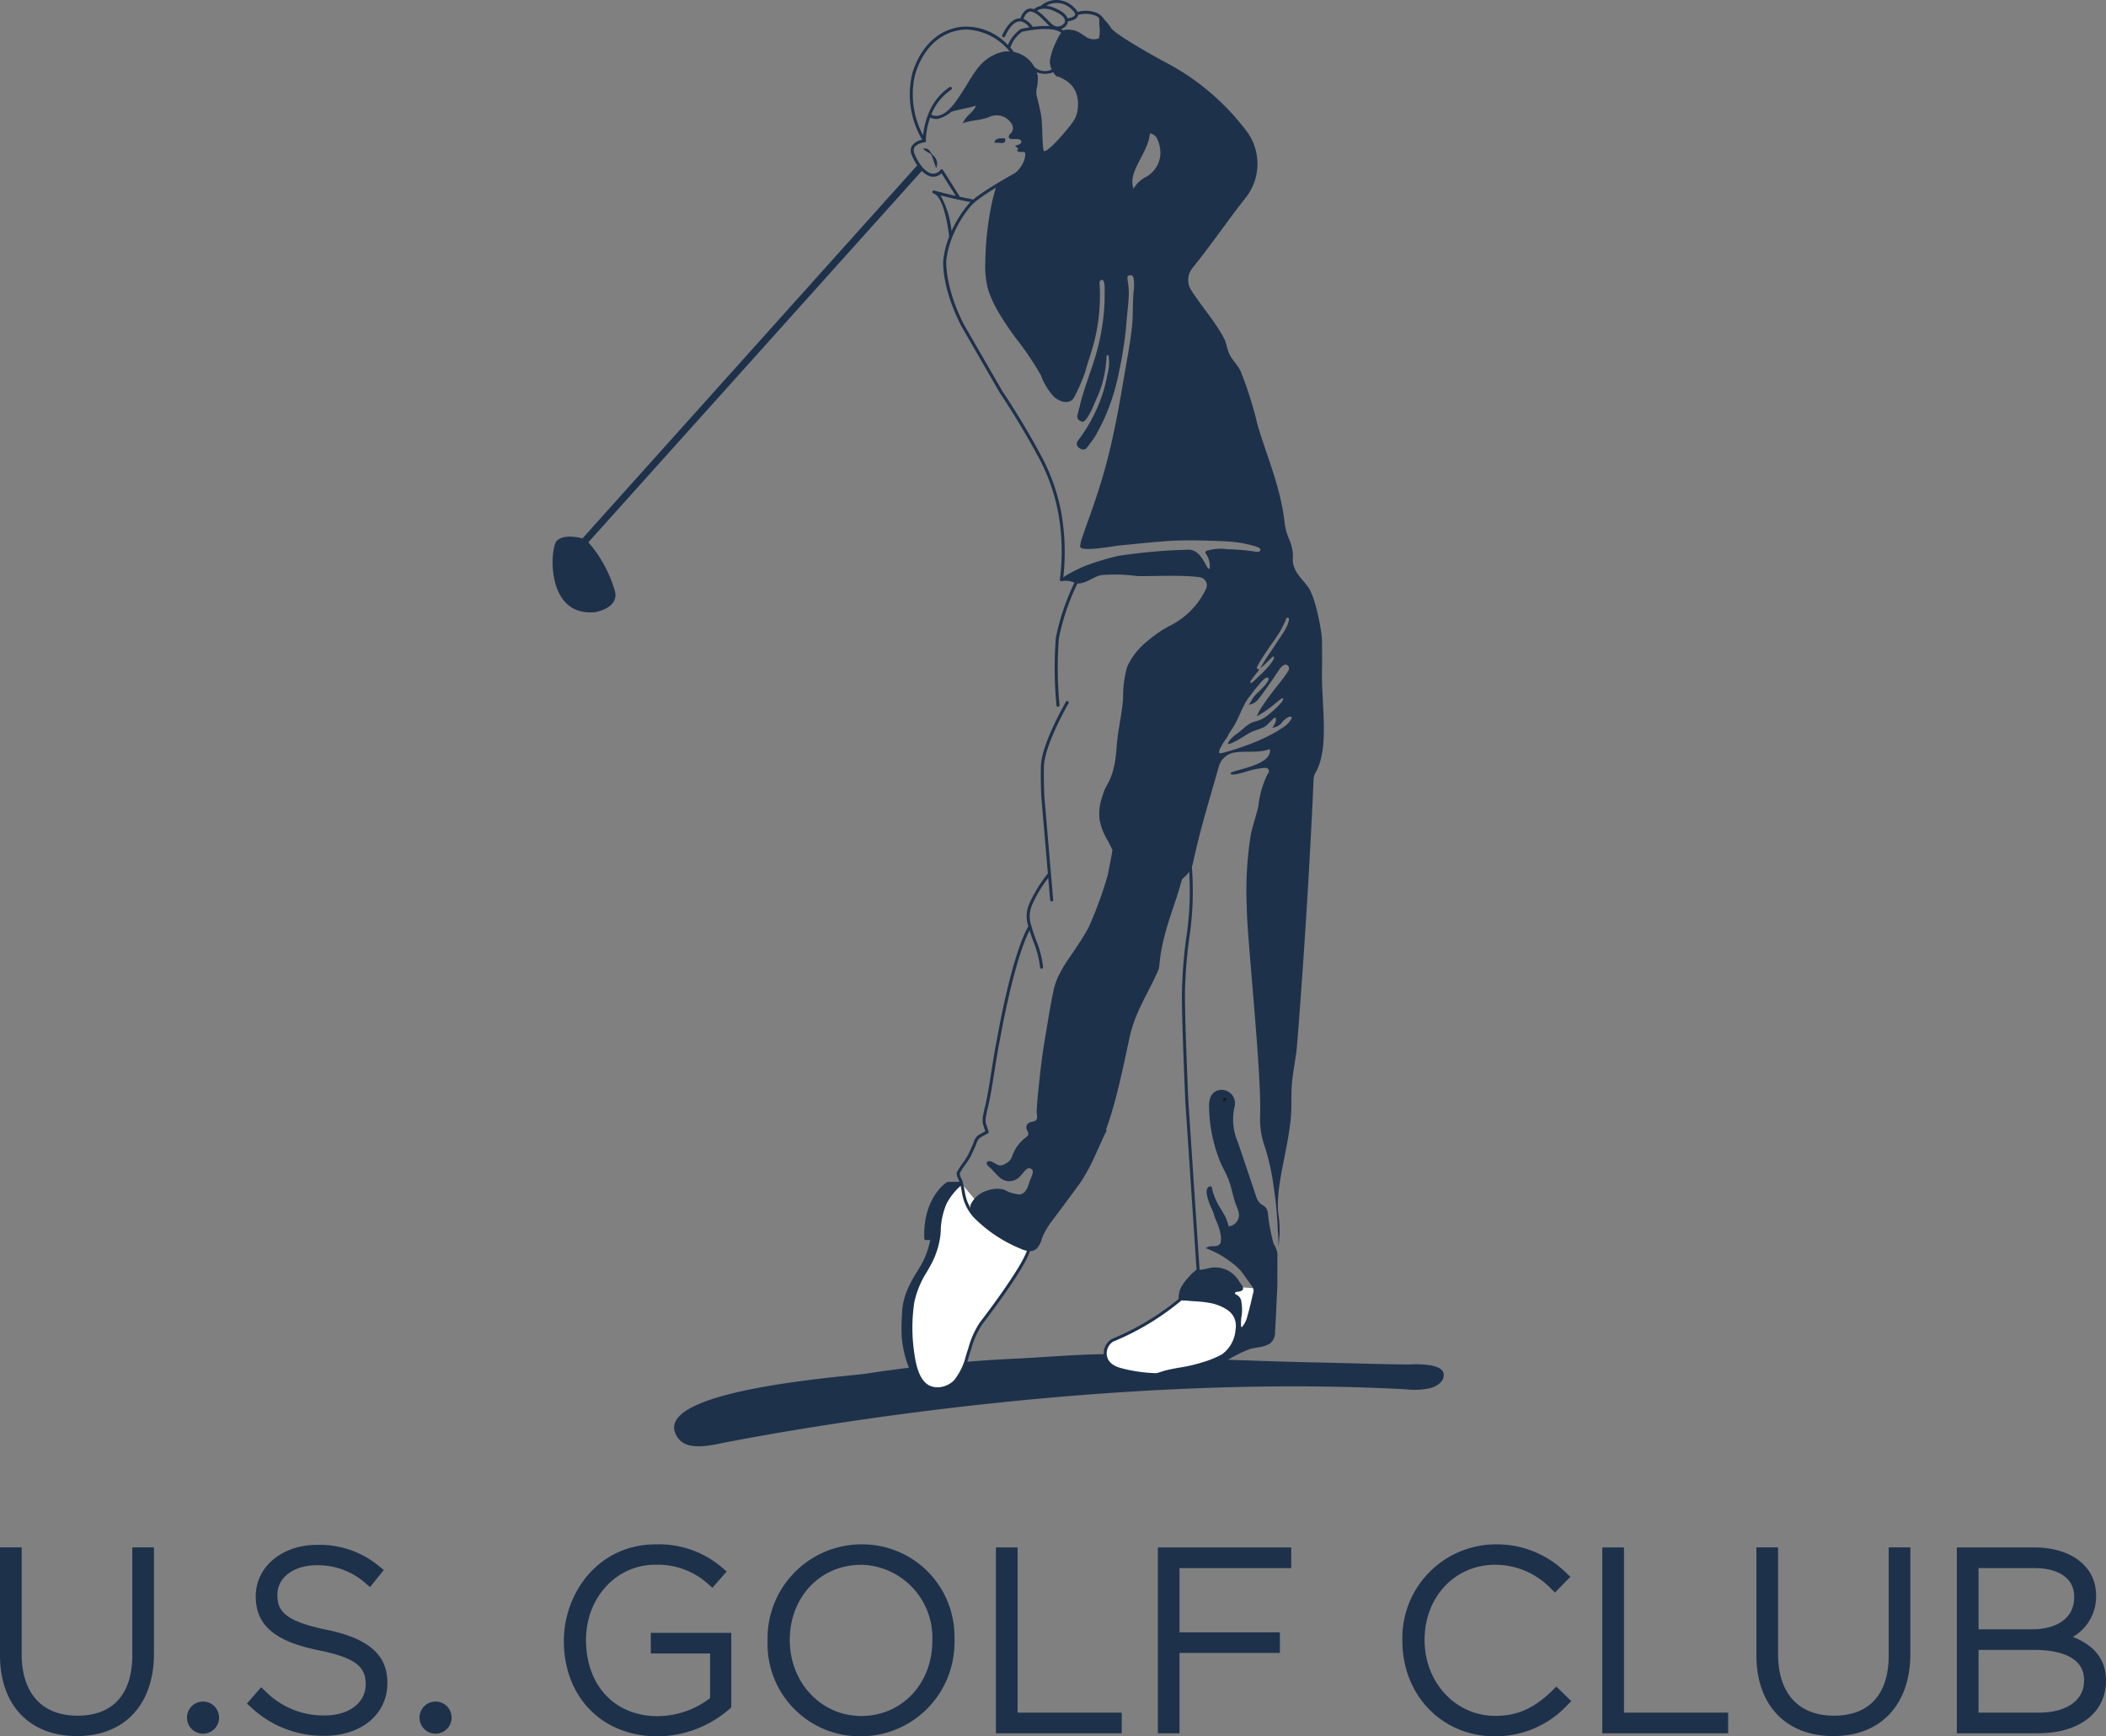 <svg xmlns="http://www.w3.org/2000/svg" xmlns:xlink="http://www.w3.org/1999/xlink" width="240" height="197.893" viewBox="0 0 240 197.893">
  <rect x="0" y="0" width="240" height="197.893" fill="#808080" stroke="none"/>
  <defs>
    <clipPath id="clip-path">
      <path id="Path_100" data-name="Path 100" d="M0,57.369H240V-140.524H0Z" transform="translate(0 140.524)" fill="none"/>
    </clipPath>
  </defs>
  <g id="Group_152" data-name="Group 152" transform="translate(0 140.524)">
    <g id="Group_151" data-name="Group 151" transform="translate(0 -140.524)" clip-path="url(#clip-path)">
      <g id="Group_136" data-name="Group 136" transform="translate(76.822 154.34)">
        <path id="Path_85" data-name="Path 85" d="M25.427.678c-.023-.691-.849-.927-1.4-1.055a11.6,11.6,0,0,0-2.559-.111Q20.123-.5,18.783-.527c-1.746-.035-3.494-.089-5.24-.132Q12.037-.7,10.531-.727C6.982-.789-6.72-1.278-7.763-1.4c-5.272-.6-10.117-.027-15.608.249A159.044,159.044,0,0,0-40.279.54c-2.163.345-25.829,1.911-21.469,7.469.763.973,2.442.963,4.264.6,0,0,40.153-8.359,78.638-6.264a8.391,8.391,0,0,0,2.752-.137c.693-.2,1.543-.691,1.521-1.532" transform="translate(62.283 1.661)" fill="#1e314b"/>
      </g>
      <g id="Group_137" data-name="Group 137" transform="translate(125.955 146.577)">
        <path id="Path_86" data-name="Path 86" d="M0,2.213A1.784,1.784,0,0,1,.37,1.17,4.019,4.019,0,0,1,1.4.525,28.608,28.608,0,0,0,8.664-3.958c.949-.849,4.885-1.463,4.885-1.463l4.016.287L16.521.2,13.557,2.554,8.7,4.458l-1.08.2-2.332.028a15.412,15.412,0,0,1-4.171-.77A2.022,2.022,0,0,1,0,2.213" transform="translate(0.002 5.421)" fill="#fff"/>
      </g>
      <g id="Group_138" data-name="Group 138" transform="translate(103.749 134.811)">
        <path id="Path_87" data-name="Path 87" d="M1.676,0S7.312,7.134,9.413,7.609C8.811,9.762,3.972,16,3.972,16a12.176,12.176,0,0,0-1.5,3.469,8.3,8.3,0,0,1-1.5,3.211,2.926,2.926,0,0,1-1.745.846c-2.443.228-2.9-2.524-3.157-4.332a19.517,19.517,0,0,1,.046-5.6A13.159,13.159,0,0,1-2.088,9.466,9.316,9.316,0,0,0-.881,5.847a9.378,9.378,0,0,1,.714-3.6A7.457,7.457,0,0,1,1.676,0" transform="translate(4.106)" fill="#fff"/>
      </g>
      <g id="Group_139" data-name="Group 139" transform="translate(62.974 18.719)">
        <path id="Path_88" data-name="Path 88" d="M12.237.177-25.9,42.653a14.675,14.675,0,0,1,3.008,5.491c.586,2.035-2.253,2.473-2.253,2.473-5.691.538-5.115-7.4-4.352-8.134.921-.884,2.922-.266,2.922-.266L11.692-.434Z" transform="translate(29.974 0.434)" fill="#1e314b"/>
      </g>
      <g id="Group_140" data-name="Group 140" transform="translate(107.769 1.739)">
        <path id="Path_89" data-name="Path 89" d="M12.433,21.587c.028-1.041,0-2.1,0-3.143,0-1.1-.744-4.942-1.532-6.078-.337-.482-.745-.907-1.093-1.379a3.137,3.137,0,0,1-.7-1.591c-.021-.307.02-.615.007-.924A5.815,5.815,0,0,0,8.6,6.63a7.012,7.012,0,0,1-.445-1.817C7.666.71,6.113-2.645,5.065-6.281a42.615,42.615,0,0,0-1.91-6.037c-.3-.648-.88-1.208-1.187-1.769-.369-.651-.387-1.4-.724-2.014-.953-1.817-2.476-3.5-3.729-5.46a2.14,2.14,0,0,1,.145-2.488c1.658-2.06,3.071-4.063,5.023-6.674.372-.5.742-.955,1.086-1.4a6.225,6.225,0,0,0-.1-7.764A27.544,27.544,0,0,0-5.5-47.565c-.324-.162-5.651-3.083-6.126-3.887-.331-.579-1.42-1.639-1.358-1.387a7.338,7.338,0,0,1,.03,1.028,4.137,4.137,0,0,1-.03,1.558,1.575,1.575,0,0,1-1.42-.124c-.234-.152-.43-.292-.655-.435-.12-.07-.237-.146-.359-.2a2.214,2.214,0,0,0-.646-.189,3.5,3.5,0,0,0-.7-.027c-.484.024-.959,1.018-1.12,1.4a11.753,11.753,0,0,0-.684,2.042,2.132,2.132,0,0,0,.711,1.772c.508.315,2.856.859,2.432,3.964a3.072,3.072,0,0,1-.382,1.1c-.452.766-3.356,4.2-3.5,3.446-.17-.92-.1-3.2-.3-4.152-.139-.646-.277-1.3-.446-1.914a2.058,2.058,0,0,1-.02-.962,5.156,5.156,0,0,0,.12-1.049,3.354,3.354,0,0,0-4.287-3.029c-2,.582-2.729,2.377-3.753,3.932a8.608,8.608,0,0,1-2.464,3.015c1.122-.441,2.678-.632,3.433-.914-.051.353-.441.684-.67.929a3.609,3.609,0,0,0-.837,1.087c.949-.368,2.093-.321,3.029-.717a2,2,0,0,1,2.518.7l.042.063a.881.881,0,0,1,.02.973c-.075.1-.182.179-.256.28a.32.32,0,0,0-.056.351.348.348,0,0,0,.268.142c.259.034,1.18-.131,1.129.339-.03.279-.5.361-.714.42.1.1.207.194.311.29.044.038.086.106.044.142-.023.021-.063.014-.089.032-.046.031-.027.11.014.149a.48.48,0,0,0,.344.1c.318.011.556-.09.539.277a2.515,2.515,0,0,1-.139.731,3.762,3.762,0,0,1-.817,1.229,6.175,6.175,0,0,1-.7.632c-.256.179-.8.358-1.11.549-.683.427-.614.883-.924,1.894a34.6,34.6,0,0,0-.86,7.324,10.16,10.16,0,0,0,.328,3.077,13.716,13.716,0,0,0,1.481,3.049,29.771,29.771,0,0,0,1.843,2.684,33.563,33.563,0,0,1,2.691,4.023A7.11,7.11,0,0,0-18.1-9.379c.807.68,1.831.846,2.27.069a19.918,19.918,0,0,0,1.269-2.9c.322-1.2.766-2.353,1.058-3.559a21.288,21.288,0,0,0,.6-4.036,19.2,19.2,0,0,0-.006-2.364c-.01-.192-.034-.472.2-.546.47-.148.362,1.294.368,1.562.006.676-.017,1.352-.072,2.026a26.169,26.169,0,0,1-.669,4.011c-.559,2.252-1.5,4.374-2.056,6.619.008.1-.2.722-.2.821-.117.437-.3.867.4,1.114.3.145.821-.642,1.258-1.649.252-.583.506-1.165.752-1.748.073-.2.145-.414.218-.617a13.544,13.544,0,0,0,.591-3.405A.122.122,0,1,1-11.881-14a4.845,4.845,0,0,1-.072,1.765c.007.018-.1.438-.1.459a16.276,16.276,0,0,1-1.135,3.65,18.291,18.291,0,0,1-2.231,3.787.544.544,0,0,0,.207.783.628.628,0,0,0,.787.055c.046-.072.376-.51.628-.845a5.61,5.61,0,0,0,.539-.832c.232-.42.449-.848.662-1.258a24.036,24.036,0,0,0,1.857-5.622,42.873,42.873,0,0,0,.91-6.072c.083-1,.225-2.008.245-3.019a7.73,7.73,0,0,0-.1-1.3c-.017-.131-.155-.731.082-.749.149-.011.242-.118.387-.014a.607.607,0,0,1,.19.4,5.5,5.5,0,0,1-.011,1.418c-.12,1.274-.048,2.577-.172,3.864-.183,1.836-.539,3.636-.846,5.451-.314,1.857-.634,3.715-1,5.561-.337,1.7-.72,3.388-1.174,5.061s-.987,3.316-1.555,4.95c-.272.789-.577,1.573-.839,2.364-.114.342-.238.676-.355,1.013a5.268,5.268,0,0,0-.148.732c-.221.8,3.952-.006,4.439-.046.651-.054,4.235-.445,6.055-.538,2.062-.1,4.15-.015,6.208.066a13.828,13.828,0,0,1,3.043.506,2.992,2.992,0,0,1,.575.2c.1.049.2.115.218.221a.249.249,0,0,1-.192.252.716.716,0,0,1-.337,0,23.6,23.6,0,0,0-3.216-.279,5.42,5.42,0,0,0-2.417.189.224.224,0,0,0-.063.307,2.429,2.429,0,0,1,.435,1.756c-.223-.106-.223-.106-.418-.47-.456-.827-.9-1.607-1.839-1.734a62.709,62.709,0,0,0-8.235.722,30.216,30.216,0,0,0-3.829,1.18c-.452.2-2.487,1.136-2.576,1.524,1.438-.2,1.517.163,1.756.42,1,.118,1.918-.839,2.893-.955a18.935,18.935,0,0,1,3.918.106c1.01.087,5.068-.173,7.231.148A.922.922,0,0,1-.75,12.412a8.95,8.95,0,0,1-4.281,4.356A13.7,13.7,0,0,0-7.5,18.486a7.785,7.785,0,0,0-2.284,2.932,12.671,12.671,0,0,0-.452,3.557c-.1,1.38-.38,2.732-.582,4.1-.183,1.253-.175,2.522-.468,3.752a7.936,7.936,0,0,1-.441,1.37c-.2.438-.459.839-.644,1.283-.106.258-.189.521-.27.787a5.949,5.949,0,0,0-.275,2.522,6.943,6.943,0,0,0,.891,2.331c.223.406.507,1,.563,1.07s-.306,1.793-.508,2.878a45.21,45.21,0,0,1-2.19,6.006,26.451,26.451,0,0,1-1.393,2.264c-.584.921-1.29,1.81-1.786,2.78a7.783,7.783,0,0,0-.756,1.855c-.151.676-.286,1.355-.41,2.041-.231,1.282-.431,2.567-.652,3.852-.231,1.394-.42,2.791-.568,4.2-.113,1.059-.235,2.124-.308,3.191-.02.268-.039.534-.046.806s.117.69-.021.914c-.161.272-.565.22-.846.363a.618.618,0,0,0-.289.721c.058.19.211.359.2.556-.013.218-.224.363-.4.493a4.443,4.443,0,0,0-1.376,1.874,2.678,2.678,0,0,1-.272.582,1.7,1.7,0,0,1-.527.432,1.248,1.248,0,0,1-.573.213c-.369.01-.675-.279-1.01-.428-.2-.09-.5-.1-.57.108-.07.179.11.359.262.486.4.344.715.775,1.115,1.124a1.647,1.647,0,0,0,2.445-.083c.424-.444.793-1.156,1.273-.787.376.292-.087.962-.225,1.418-.175.569-.417,1.38-1.117,1.469a4.155,4.155,0,0,1-1.805-.556,3.216,3.216,0,0,0-1.87.106A3.032,3.032,0,0,0-27.6,82.659c-.187.484.27,1.089.469,1.376a19.3,19.3,0,0,0,4.647,3.223c.8.33,2.1,1.046,2.574-.232A25.172,25.172,0,0,1-16.467,81.7a39.942,39.942,0,0,0,2.229-3.516c.159-.344.611-.838.791-1.176,2.022-3.819,2.966-8.872,3.977-13.5.649-2.929,2.294-5.261,3.242-7.561a1.872,1.872,0,0,0,.124-.522c.332-3.815,1.714-6.541,2.579-9.807.114-.111.19-.2.253-.249a3.1,3.1,0,0,0,.984-1.555c1.013-4.6,1.7-6.553,2.955-11.045a2.219,2.219,0,0,1,1.807-1.622c1.46-.214,2.628.1,4.016-.386C6.822,32.705,2,33.124,2.019,33.535c0,.363,1.669-.177,1.832-.218A8.416,8.416,0,0,1,5.956,32.9a.43.43,0,0,1,.372.162.4.4,0,0,1,.025.345,1.408,1.408,0,0,1-.17.3,10.669,10.669,0,0,0-1,3.552c-.242,1.059-.6,2.088-.846,3.146a40.025,40.025,0,0,0-.472,8.461c-.021,2.978,1.7,18.714,1.515,23.673a9.468,9.468,0,0,0,.572,3.653A26.836,26.836,0,0,1,6.959,80.9c.162,1.029.272,2.072.342,3.116.046.573.069,1.149.1,1.725a10.414,10.414,0,0,1,.041,1.777,11.639,11.639,0,0,0,.006-3.853c-.311-3.109,1.049-6.926,1.427-10.832.114-1.228.031-2.553.114-3.735.113-1.572.473-3.076.6-4.58.818-10.308,1.48-21.035,1.887-30.332a1.665,1.665,0,0,1,.238-.772c1.61-2.86.617-7.785.721-11.829M-7.553-34.489a3.469,3.469,0,0,0-1.489,1.376c-.737-1.955,1.68-4,1.86-6.3.708.1.929.72,1.1,1.4a3.163,3.163,0,0,1-1.473,3.523M4.281,23.033A11.9,11.9,0,0,1,5.147,21.9a.521.521,0,0,0,.107-.259c-.076,0-.227-.021-.252-.113-.008-.072.063-.183.084-.248A6.177,6.177,0,0,1,5.4,20.73c.235-.411,1.125-1.721,1.286-1.941.3-.437.607-.867.89-1.315.261-.408.687-1.321.7-1.342.044-.137.075-.389.28-.341.065.018.138.08.125.156a3.6,3.6,0,0,1-.166.621A5.5,5.5,0,0,1,7.881,17.7c-.141.241-.306.472-.465.7-.27.411-.537.827-.818,1.238-.228.327-.448.656-.658.994-.106.169-.211.338-.311.51a2.678,2.678,0,0,1-.223.382,3.28,3.28,0,0,0,.506-.424c.244-.231.473-.472.721-.7.041-.042.087-.09.13-.131a.138.138,0,0,1,.148-.045.121.121,0,0,1,.063.1.28.28,0,0,1-.032.124,3.721,3.721,0,0,1-.727,1.022,8.823,8.823,0,0,1-.615.642L4.492,23.167c-.087.11-.3.014-.211-.134M.753,31.239c-.141-.2.089-.583.184-.763a7.817,7.817,0,0,1,.482-.777c.065-.094.141-.189.2-.286a2.2,2.2,0,0,0,.155-.3c.02-.072.586-.925.607-.952.439-.755.752-1.567,1.146-2.353a5.916,5.916,0,0,1,.687-1.09c.042-.048.72-.976.917-1.152a4.782,4.782,0,0,1,.746-.815c.058-.051.293-.21.393-.125.334.241-.587,1.139-1.084,1.625a4.18,4.18,0,0,0-.627.7c-.211.342-.453.765-.453.765a1.756,1.756,0,0,0,1.073-.642c.915-1.139,2.455-3.5,2.474-3.515.151-.183.42-.449.673-.424a.443.443,0,0,1,.349.472.738.738,0,0,1-.141.331c-.11.186-.246.366-.37.542-.382.514-.78,1.007-1.174,1.514-.438.566-.876,1.141-1.267,1.736a6.369,6.369,0,0,0-.728,1.3A13.368,13.368,0,0,0,7.058,25.6c.149-.123.3-.238.442-.358a2.023,2.023,0,0,1,.366-.272.125.125,0,0,1,.1.011A.107.107,0,0,1,8,25.075c-.024.217-.268.448-.406.6a8.806,8.806,0,0,1-.694.68,10.242,10.242,0,0,1-.951.776,3.97,3.97,0,0,1-1.083.469,2.938,2.938,0,0,0-.631.238,4.712,4.712,0,0,0-.531.376c-.348.28-.662.6-1.034.849a3.5,3.5,0,0,0-.666.593,1.519,1.519,0,0,0-.314.527,1.624,1.624,0,0,0,.644-.2,6.021,6.021,0,0,0,.568-.294c.411-.244.813-.508,1.232-.745.076-.039.144-.077.214-.115.184-.1.834-.308,1.283-.483a1.794,1.794,0,0,0,.6-.4l.629-.635a.47.47,0,0,1,.2-.128.063.063,0,0,1,.059,0c.045.017.059.075.062.123a1.467,1.467,0,0,1-.051.393,5.426,5.426,0,0,1-.359.639c.006,0,.31-.072.332-.08A1.512,1.512,0,0,0,7.46,28.1a1.414,1.414,0,0,0,.375-.325,2.092,2.092,0,0,1,.839-.694c.09-.039.215-.054.273.025a.233.233,0,0,1-.017.235A2.877,2.877,0,0,1,7.89,28.35a12.875,12.875,0,0,1-1.46.859c-.611.317-1.243.593-1.88.851-.579.231-1.172.442-1.765.641-.448.148-.9.286-1.355.407a3.4,3.4,0,0,1-.677.132" transform="translate(30.454 52.877)" fill="#1e314b"/>
      </g>
      <g id="Group_141" data-name="Group 141" transform="translate(113.332 15.757)">
        <path id="Path_90" data-name="Path 90" d="M.346,0C.589.859-.4.4-.847.516-.81-.033-.247-.026.346,0" transform="translate(0.847 0.008)" fill="#1e314b"/>
      </g>
      <g id="Group_142" data-name="Group 142" transform="translate(131.457 124.212)">
        <path id="Path_91" data-name="Path 91" d="M4.092,5.727c0-.358.023-.821,0-1.156a2.906,2.906,0,0,0-.427-1.049A22.224,22.224,0,0,1,3.011.084a1.4,1.4,0,0,0-.2-.644c-.182-.241-.491-.351-.71-.553a1.979,1.979,0,0,1-.465-.875L-.4-8.033A6.5,6.5,0,0,1-.788-12.1a1.532,1.532,0,0,0-1.7-1.911A.156.156,0,0,1-2.531-14c-.949.18-1.2,1.06-1.159,1.9A17.32,17.32,0,0,0-2.43-5.835c.307.7.691,1.356.966,2.069.365.967.513,2.01.886,2.974A3.057,3.057,0,0,1-.282.249,1.3,1.3,0,0,1-1.457,1.523,8.686,8.686,0,0,0-1.8.514c-.177-.356-.4-.687-.589-1.036a6.9,6.9,0,0,1-1-2.415.1.1,0,0,0-.031-.073A.092.092,0,0,0-3.5-3.029c-.907.066-.255,1.658-.1,2.09.128.355.353.72.449,1.089a7.511,7.511,0,0,0,.39,1.015A5.338,5.338,0,0,1-2.41,2.315a2.431,2.431,0,0,1,.041,1.031c-.1.4-.515.437-.88.449a1.19,1.19,0,0,0-.825.225A10.849,10.849,0,0,1-1.4,5.451c.245.179.489.362.727.562A5.649,5.649,0,0,1,.3,7.093c.168.253.349.5.524.748.208.3.587.683.555,1.067-.018.2-.1.4-.141.6-.049.249-.113.5-.173.753-.118.487-.235.977-.386,1.459a2.881,2.881,0,0,1-.6,1.263.1.1,0,0,1-.051.028.059.059,0,0,1-.063-.048,4.611,4.611,0,0,1,.07-1.338,5.291,5.291,0,0,0-.052-1.528.964.964,0,0,0-.527-.763C-.611,9.3-.694,9.28-.727,9.212a.152.152,0,0,1,.07-.179.366.366,0,0,1,.206-.049.953.953,0,0,0,.528-.156c.3-.261-.086-.637-.235-.867-.063-.1-.13-.2-.186-.293A3.155,3.155,0,0,0-3.819,6.319a3.93,3.93,0,0,1-.79.149,1.656,1.656,0,0,0-1.172.606C-6.572,8-7.394,9.28-7.105,9.9a3.2,3.2,0,0,0,.822.092c.27.02.538.059.814.072a13.954,13.954,0,0,1,1.808.187A5.341,5.341,0,0,1-1.691,11a2.434,2.434,0,0,1,.7.663,2.235,2.235,0,0,1,.315,1.625A3.808,3.808,0,0,1-2.241,16.13a11.7,11.7,0,0,1-2.143.876,18.326,18.326,0,0,1-2.648.618c-.21.035-.96.169-1.51.3-.084.021-1.5.411-1.48.565a12.135,12.135,0,0,0,1.917,0,16.17,16.17,0,0,0,1.794-.127c.618-.1,1.251-.258,2.421-.5A5.969,5.969,0,0,0-2.227,17.2,14.759,14.759,0,0,1,.985,15.5c.322-.086.656-.131.991-.194a3.205,3.205,0,0,0,1.291-.437,1.583,1.583,0,0,0,.558-1.36c.027-.373.051-.752.07-1.134.045-.862.086-1.732.121-2.6.03-.6.075-1.215.075-1.822" transform="translate(10.022 14.028)" fill="#1e314b"/>
      </g>
      <g id="Group_143" data-name="Group 143" transform="translate(105.215 16.913)">
        <path id="Path_92" data-name="Path 92" d="M0,.005A.743.743,0,0,1,.686.219c.079.1.138.224.207.314A2.042,2.042,0,0,0,1.139.8a1.38,1.38,0,0,1,.4.627,1.187,1.187,0,0,1-.059.766H1.445l-.237-.655c-.062-.2-.138-.415-.213-.627a.665.665,0,0,0-.175-.3,1.055,1.055,0,0,0-.3-.169A3.722,3.722,0,0,1-.01.04Z" transform="translate(0.01 0.013)" fill="#1e314b"/>
      </g>
      <g id="Group_144" data-name="Group 144" transform="translate(102.894 134.844)">
        <path id="Path_93" data-name="Path 93" d="M0,5.026A21.622,21.622,0,0,1,.04,2.707,7.54,7.54,0,0,1,.7-.23,31.468,31.468,0,0,1,2.326-3.122,9.944,9.944,0,0,0,3.3-6.012l-.715.018c-.177-4.609,2.518-6.3,2.518-6.3l1.541-.018A7.484,7.484,0,0,0,4.81-10.069a9.445,9.445,0,0,0-.715,3.588,9.173,9.173,0,0,1-1.2,3.6A13.128,13.128,0,0,0,1.109,1.229a19.523,19.523,0,0,0-.048,5.584c.194,1.412.52,3.392,1.818,4.091l-.015.017C.8,10.418.072,6.475,0,5.026" transform="translate(0.012 12.311)" fill="#1e314b"/>
      </g>
      <g id="Group_145" data-name="Group 145" transform="translate(102.736 134.687)">
        <path id="Path_94" data-name="Path 94" d="M1.009,1.823a.17.17,0,0,1,.13.059.173.173,0,0,1,.041.139A9.953,9.953,0,0,1,.186,4.966C0,5.3-.2,5.62-.393,5.945A15.168,15.168,0,0,0-1.425,7.839a7.417,7.417,0,0,0-.649,2.871,21.683,21.683,0,0,0-.035,2.3A9.955,9.955,0,0,0-.578,17.889,9.184,9.184,0,0,1-1.4,14.83,19.75,19.75,0,0,1-1.35,9.2,10.929,10.929,0,0,1,.133,5.617c.111-.2.22-.39.32-.573a9.1,9.1,0,0,0,1.176-3.53l.028-.353a8.516,8.516,0,0,1,.7-3.294A7.5,7.5,0,0,1,3.882-4.115L2.861-4.1C2.545-3.879.369-2.183.462,1.837L1,1.823ZM1.648,19.3A2.519,2.519,0,0,1,.61,19.093a.344.344,0,0,1-.093-.02c-2.056-.515-2.89-4.292-2.971-6.044a21.6,21.6,0,0,1,.037-2.338A7.688,7.688,0,0,1-1.743,7.7,15.241,15.241,0,0,1-.687,5.766c.2-.321.39-.641.572-.967A9.6,9.6,0,0,0,.8,2.174l-.5.013a.18.18,0,0,1-.176-.165C-.056-2.628,2.6-4.352,2.714-4.424a.181.181,0,0,1,.09-.025l1.539-.017h0a.171.171,0,0,1,.162.113.17.17,0,0,1-.051.193A7.22,7.22,0,0,0,2.669-1.976,8.274,8.274,0,0,0,2,1.187l-.028.356A9.425,9.425,0,0,1,.757,5.209q-.152.279-.324.58A10.5,10.5,0,0,0-1.008,9.253a19.421,19.421,0,0,0-.046,5.53c.156,1.142.448,3.269,1.725,3.956a2.238,2.238,0,0,0,1.229.208,2.778,2.778,0,0,0,1.622-.79,7.2,7.2,0,0,0,1.348-2.8l.1-.327c.059-.175.115-.349.175-.527a9.957,9.957,0,0,1,1.345-2.976c.049-.063,4.8-6.209,5.378-8.292a.173.173,0,1,1,.334.093c-.6,2.146-5.24,8.154-5.439,8.409a9.7,9.7,0,0,0-1.29,2.873c-.059.179-.115.355-.175.528l-.1.322A7.461,7.461,0,0,1,3.774,18.4a3.1,3.1,0,0,1-1.839.9c-.1.008-.193.013-.287.013" transform="translate(2.471 4.466)" fill="#1e314b"/>
      </g>
      <g id="Group_146" data-name="Group 146" transform="translate(139.463 125.212)">
        <path id="Path_95" data-name="Path 95" d="M.022.065,0,.043c.017.01.021.021.025.021M-.053-.158l.024.027c-.01,0-.011-.015-.024-.027M.623,14.906h0" transform="translate(0.053 0.158)" fill="none" stroke="#151517" stroke-width="0.311"/>
      </g>
      <g id="Group_147" data-name="Group 147" transform="translate(103.669 0)">
        <path id="Path_96" data-name="Path 96" d="M4.514.19a3.169,3.169,0,0,1,.928.248C5.817.6,6.715.981,6.935,1.627c.311-.046.777-.175.849-.393.048-.148-.094-.376-.4-.642A2.353,2.353,0,0,0,4.514.19M3.456.756a3.7,3.7,0,0,1,.417.293c.165.134.348.313.525.486l.166.163c.082.077.161.161.239.244.307.324.593.628,1.029.613.352-.015.77-.265.8-.577C6.69,1.413,5.9,1.009,5.305.754A2.472,2.472,0,0,0,3.987.547h0a1.36,1.36,0,0,0-.527.207M1.921,1.7a2.389,2.389,0,0,1,1.052.9,9.306,9.306,0,0,1,1.919-.082c-.123-.107-.234-.224-.339-.335-.075-.079-.149-.158-.227-.232l-.17-.165c-.172-.168-.349-.342-.5-.465A2.256,2.256,0,0,0,2.909.887.578.578,0,0,0,2.42.936a1.4,1.4,0,0,0-.5.759M3.113,7.134a1.814,1.814,0,0,0,2.055.313C4.876,6.675,4.8,5.313,6.3,3.355c-.2-.227-1.1-.9-4.549-.2A3.7,3.7,0,0,0,.412,4.962,3.548,3.548,0,0,1,.827,5.5a3.67,3.67,0,0,1,1.6.9,4.251,4.251,0,0,1,.594.68.168.168,0,0,1,.087.058M-4.513,2.9a5.1,5.1,0,0,0-.544.028c-4.349.477-5.4,5.2-5.415,5.249a9.847,9.847,0,0,0,.942,6.782,9.192,9.192,0,0,1,.546-2.308.178.178,0,0,1,.041-.1A6.489,6.489,0,0,1-6.513,9.464a.174.174,0,0,1,.239.049.173.173,0,0,1-.049.239A6.133,6.133,0,0,0-8.6,12.6a1.11,1.11,0,0,0,.684.141c.462-.046,1.211-.377,2.15-1.687.534-.745.955-1.432,1.325-2.038.989-1.614,1.7-2.783,3.522-3.431A3.025,3.025,0,0,1,.354,5.421,6.75,6.75,0,0,0-4.513,2.9M-7.545,21.8a10.292,10.292,0,0,1,1.252,4.07A13.517,13.517,0,0,1-4.358,22.8a3.033,3.033,0,0,1,.224-.238c-.139-.032-.293-.062-.5-.1-.5-.094-1.3-.245-2.911-.659M5.842,80.091a.173.173,0,0,1-.172-.158,44.425,44.425,0,0,1-.07-7.7,26,26,0,0,1,2.114-6.281,2.345,2.345,0,0,0-1.441-.176.173.173,0,0,1-.163-.041.171.171,0,0,1-.051-.161,24.792,24.792,0,0,0-.21-7.713,22.241,22.241,0,0,0-1.911-5.62A90.974,90.974,0,0,0-.8,44.288L-5.18,36.693c-2.276-4.466-2.062-7.385-2.052-7.507a10.879,10.879,0,0,1,.669-2.671c-.132-1.31-.694-4.629-1.781-4.927h0a.171.171,0,0,1-.123-.211.17.17,0,0,1,.211-.123c1.087.292,1.87.482,2.453.613l-1.632-2.581a1.33,1.33,0,0,1-1.176.373c-.936-.176-1.811-1.414-2.225-2.49a1.1,1.1,0,0,1,.041-1.017,1.828,1.828,0,0,1,1.159-.691A10.2,10.2,0,0,1-10.809,8.1c.011-.048,1.122-5.013,5.715-5.516A6.554,6.554,0,0,1,.133,4.666,4.34,4.34,0,0,1,1.579,2.851a.185.185,0,0,1,.066-.028c.334-.069.645-.125.936-.17a1.688,1.688,0,0,0-.9-.666l-.02,0a.842.842,0,0,0-.259-.01C.482,2.081-.175,3.66-.183,3.675a.172.172,0,0,1-.224.1.175.175,0,0,1-.1-.227c.03-.073.744-1.783,1.867-1.915a1.244,1.244,0,0,1,.217-.006A1.756,1.756,0,0,1,2.24.64.922.922,0,0,1,3,.554a.985.985,0,0,1,.1.032,1.686,1.686,0,0,1,.773-.37A2.743,2.743,0,0,1,7.608.33,1.721,1.721,0,0,1,8.077.9a3.357,3.357,0,0,1,2.272.142A2.066,2.066,0,0,1,11.365,2.35a.174.174,0,0,1-.118.214.171.171,0,0,1-.214-.117,1.724,1.724,0,0,0-.845-1.1,3.068,3.068,0,0,0-2.053-.107.543.543,0,0,1-.023.1c-.142.434-.814.582-1.131.628,0,.013,0,.027,0,.041a1.064,1.064,0,0,1-.787.825.965.965,0,0,1,.484.47.173.173,0,0,1-.027.165c-2.331,2.976-.835,4.419-.77,4.48a.173.173,0,0,1-.234.255,1.855,1.855,0,0,1-.331-.444A2.445,2.445,0,0,1,3.4,7.756a1.461,1.461,0,0,1,.114.89.173.173,0,0,1-.211.123.176.176,0,0,1-.123-.213A2.5,2.5,0,0,0,2.2,6.649,2.958,2.958,0,0,0-.8,5.913C-2.5,6.52-3.154,7.586-4.141,9.2c-.373.611-.8,1.3-1.338,2.059A3.755,3.755,0,0,1-7.89,13.089a1.447,1.447,0,0,1-.829-.162,8.552,8.552,0,0,0-.5,2.562.161.161,0,0,1,.028.077.172.172,0,0,1-.153.19c-.008,0-.873.1-1.16.575a.768.768,0,0,0-.013.711c.393,1.021,1.2,2.129,1.967,2.274a1.066,1.066,0,0,0,1.014-.425.162.162,0,0,1,.142-.055.174.174,0,0,1,.132.079l1.929,3.052c.321.068.565.114.762.151a6.006,6.006,0,0,1,.742.169c2.619-2.181,11.3-6.465,11.7-6.662a.173.173,0,0,1,.152.311c-.1.048-9.162,4.522-11.669,6.65a.155.155,0,0,1-.059.049,3.515,3.515,0,0,0-.384.383,13.016,13.016,0,0,0-2.132,3.574.086.086,0,0,1-.007.017,10.558,10.558,0,0,0-.658,2.611c0,.024-.211,2.947,2.011,7.309L-.5,44.107A88.757,88.757,0,0,1,4.252,52.1a22.649,22.649,0,0,1,1.939,5.716A25.9,25.9,0,0,1,6.443,65.4a2.807,2.807,0,0,1,1.581.32.173.173,0,0,1,.075.23,26.1,26.1,0,0,0-2.157,6.337A45.4,45.4,0,0,0,6.014,79.9a.171.171,0,0,1-.156.187H5.842M2.635,142.13a2.774,2.774,0,0,1-1.108-.3,15.961,15.961,0,0,1-5.284-3.54,5.424,5.424,0,0,1-1.129-1.921,7.14,7.14,0,0,1-.249-1.079,6.63,6.63,0,0,0-.27-1.121c-.013-.034-.035-.086-.063-.146-.182-.4-.32-.745-.176-.942a8.239,8.239,0,0,1,.642-1,8.129,8.129,0,0,0,.625-.973c.063-.139.127-.28.192-.42.111-.239.223-.479.325-.722.032-.073.062-.149.09-.228a1.476,1.476,0,0,1,.617-.875l.069-.039q.319-.18.644-.353c-.1-.293-.189-.582-.28-.876a2.486,2.486,0,0,1,.055-1.032c.014-.073.027-.141.037-.2.037-.239.1-.477.153-.71l.034-.138c.231-.942.49-2.571.741-4.146.208-1.314.406-2.556.579-3.347.065-.38,1.643-9.48,3.585-12.922a3.517,3.517,0,0,1,.153-2.656,15.522,15.522,0,0,1,2.073-3.357l-.749-8.752c-.01-.092-.089-2.05-.046-3.476.068-2.515,2.735-7.138,2.849-7.334a.173.173,0,0,1,.3.173c-.028.048-2.738,4.743-2.8,7.171-.044,1.438.038,3.366.044,3.435l1.008,11.784a.172.172,0,0,1-.158.187.165.165,0,0,1-.186-.156L4.732,99.6a14.157,14.157,0,0,0-1.794,2.97,3.211,3.211,0,0,0-.132,2.476.212.212,0,0,1,.017.063c.034.124.075.255.118.4.139.432.284.839.425,1.229a11.2,11.2,0,0,1,.777,3.018.172.172,0,0,1-.161.184.164.164,0,0,1-.184-.159,10.792,10.792,0,0,0-.758-2.926c-.142-.394-.289-.8-.428-1.242,0-.013-.007-.023-.011-.034C.76,109.183-.768,118-.785,118.088c-.172.791-.368,2.028-.576,3.336-.251,1.583-.511,3.218-.746,4.175l-.034.138c-.056.224-.113.456-.148.68-.01.061-.023.132-.038.21a2.418,2.418,0,0,0-.063.866c.1.339.213.672.324,1.01a.171.171,0,0,1-.086.207c-.258.132-.513.276-.763.417l-.073.041a1.191,1.191,0,0,0-.458.694c-.032.083-.062.165-.1.244-.1.244-.215.486-.328.729-.063.138-.128.277-.192.418a7.96,7.96,0,0,1-.658,1.028,8.2,8.2,0,0,0-.617.959.279.279,0,0,1-.015.028h0a.029.029,0,0,0-.006.008,1.977,1.977,0,0,0,.2.6c.032.07.059.13.073.169a6.722,6.722,0,0,1,.286,1.18,6.855,6.855,0,0,0,.237,1.027,5.062,5.062,0,0,0,1.058,1.8,15.617,15.617,0,0,0,5.173,3.459c.734.339,1.215.358,1.518.063a2.485,2.485,0,0,0,.484-.948c.048-.135.094-.268.145-.39A9.033,9.033,0,0,1,5,138.341l.07-.093c.306-.415.614-.828.922-1.243.706-.949,1.436-1.929,2.138-2.907a20.362,20.362,0,0,0,1.86-3.553c.334-.753.679-1.532,1.059-2.236a.175.175,0,0,1,.234-.07.172.172,0,0,1,.07.234c-.375.694-.7,1.432-1.048,2.212a20.527,20.527,0,0,1-1.9,3.615c-.7.979-1.435,1.96-2.141,2.912q-.463.619-.922,1.242l-.07.093a8.745,8.745,0,0,0-1.136,1.827c-.049.118-.094.245-.139.373a2.728,2.728,0,0,1-.568,1.08,1.1,1.1,0,0,1-.8.3M17.353,156.4a15.607,15.607,0,0,1-4.566-.649c-1.455-.445-1.711-1.356-1.735-1.859A1.912,1.912,0,0,1,12,152.129a29.98,29.98,0,0,0,7.744-4.67.877.877,0,0,1-.094-.415c0-.5.349-1.389,1.983-2.8l-1.28-19.178c0-.108-.466-10.427-.376-12.87a55.155,55.155,0,0,1,.465-5.672,35.083,35.083,0,0,0,.313-8.13.173.173,0,0,1,.344-.044,35.433,35.433,0,0,1-.314,8.217,55.058,55.058,0,0,0-.462,5.641c-.089,2.429.37,12.733.376,12.838L21.981,144.3a.172.172,0,0,1-.061.144c-1.648,1.41-1.914,2.217-1.926,2.571a.451.451,0,0,0,.093.337.177.177,0,0,1,.054.127.175.175,0,0,1-.052.125,29.915,29.915,0,0,1-7.958,4.839,1.566,1.566,0,0,0-.732,1.434c.024.5.3,1.18,1.49,1.545a17.31,17.31,0,0,0,9.014.056.169.169,0,0,1,.215.115.171.171,0,0,1-.115.214,17.789,17.789,0,0,1-4.649.593" transform="translate(11.057 0.464)" fill="#1e314b"/>
      </g>
      <g id="Group_148" data-name="Group 148" transform="translate(-0.001 176.017)">
        <path id="Path_97" data-name="Path 97" d="M49.385,6.342c-6.006,0-10.535-4.677-10.535-10.879a10.67,10.67,0,0,1,10.593-11,11.212,11.212,0,0,1,8.182,3.361l.368.337-1.755,1.8-.345-.334a8.808,8.808,0,0,0-6.479-2.838c-4.581,0-8.035,3.678-8.035,8.555s3.542,8.669,8.065,8.669c2.535,0,4.451-.87,6.62-3.007L56.4.676,58.1,2.332l-.352.346a11.187,11.187,0,0,1-8.368,3.663m-72.255,0A10.517,10.517,0,0,1-33.492-4.537a10.711,10.711,0,0,1,10.679-11A10.5,10.5,0,0,1-12.195-4.865l.025.444-.025.025A10.685,10.685,0,0,1-22.87,6.342M-12.681-4.6l0,0ZM-46.061,6.342c-6.271,0-10.649-4.474-10.649-10.879,0-5.436,3.919-11,10.476-11a11.042,11.042,0,0,1,7.7,2.769l.382.317-1.625,1.863-.365-.318a8.567,8.567,0,0,0-6.179-2.305c-4.409,0-7.862,3.757-7.862,8.555,0,5.226,3.287,8.7,8.181,8.7A9.942,9.942,0,0,0-40.047,1.99V-3.1H-46.8V-5.455h9.169v8.5l-.162.145a12.605,12.605,0,0,1-8.264,3.154M87.967,6.314c-5.411,0-8.773-3.528-8.773-9.206v-12.3h2.47V-3.037c0,4.464,2.319,7.026,6.361,7.026S94.27,1.547,94.27-2.892v-12.3h2.469V-3.065c0,5.785-3.361,9.379-8.772,9.379m-200.162,0c-5.409,0-8.772-3.528-8.772-9.206v-12.3h2.47V-3.037c0,4.464,2.318,7.026,6.361,7.026,4.028,0,6.246-2.442,6.246-6.881v-12.3h2.469V-3.065c0,5.785-3.361,9.379-8.773,9.379m28.188-.03a11.965,11.965,0,0,1-8.465-3.357l-.358-.318L-91.206.747l.365.337a9.3,9.3,0,0,0,6.92,2.877c2.725,0,4.629-1.453,4.629-3.532,0-1.843-.851-2.984-5.33-3.887-5.05-1.022-7.2-2.866-7.2-6.163,0-3.364,3-5.857,6.984-5.857a10.592,10.592,0,0,1,7.233,2.563l.377.3-1.57,1.95-.379-.327a8.223,8.223,0,0,0-5.72-2.164c-2.581,0-4.454,1.4-4.454,3.329,0,1.6.413,2.959,5.5,4,4.861.99,7.03,2.856,7.03,6.047V.285c0,3.532-2.956,6-7.185,6M111.3,6h-9.263V-15.189h8.828c4.212,0,7.041,2.193,7.041,5.453a5.325,5.325,0,0,1-2.645,4.751c2.473.952,3.771,2.638,3.771,4.923v.056c0,3.646-3.036,6-7.733,6M75.976,6H61.635V-15.189h2.47V3.642h11.87ZM13.452,6H10.983V-15.189h15.2v2.355H13.452v7.322H24.889V-3.16H13.452ZM6.867,6H-7.472V-15.189H-5V3.642H6.867Zm-29.737-19.2c-4.615,0-8.093,3.678-8.093,8.555s3.578,8.669,8.15,8.669c4.615,0,8.095-3.677,8.095-8.552V-4.6a8.3,8.3,0,0,0-8.151-8.613M104.508,3.642h6.85c3.194,0,5.177-1.4,5.177-3.647V-.062c0-3-3.55-3.445-5.668-3.445h-6.358Zm0-9.5h6.185c2.281,0,4.716-.965,4.716-3.676v-.058c0-2.029-1.708-3.242-4.571-3.242h-6.33Z" transform="translate(120.967 15.534)" fill="#1e314b"/>
      </g>
      <g id="Group_149" data-name="Group 149" transform="translate(21.312 193.935)">
        <path id="Path_98" data-name="Path 98" d="M.53,1.06A1.826,1.826,0,0,0,2.356-.767,1.827,1.827,0,0,0,.53-2.6,1.827,1.827,0,0,0-1.3-.767,1.826,1.826,0,0,0,.53,1.06" transform="translate(1.297 2.596)" fill="#1e314b"/>
      </g>
      <g id="Group_150" data-name="Group 150" transform="translate(47.811 193.935)">
        <path id="Path_99" data-name="Path 99" d="M.53,1.06A1.826,1.826,0,0,0,2.356-.767,1.827,1.827,0,0,0,.53-2.6,1.827,1.827,0,0,0-1.3-.767,1.826,1.826,0,0,0,.53,1.06" transform="translate(1.297 2.596)" fill="#1e314b"/>
      </g>
    </g>
  </g>
</svg>
